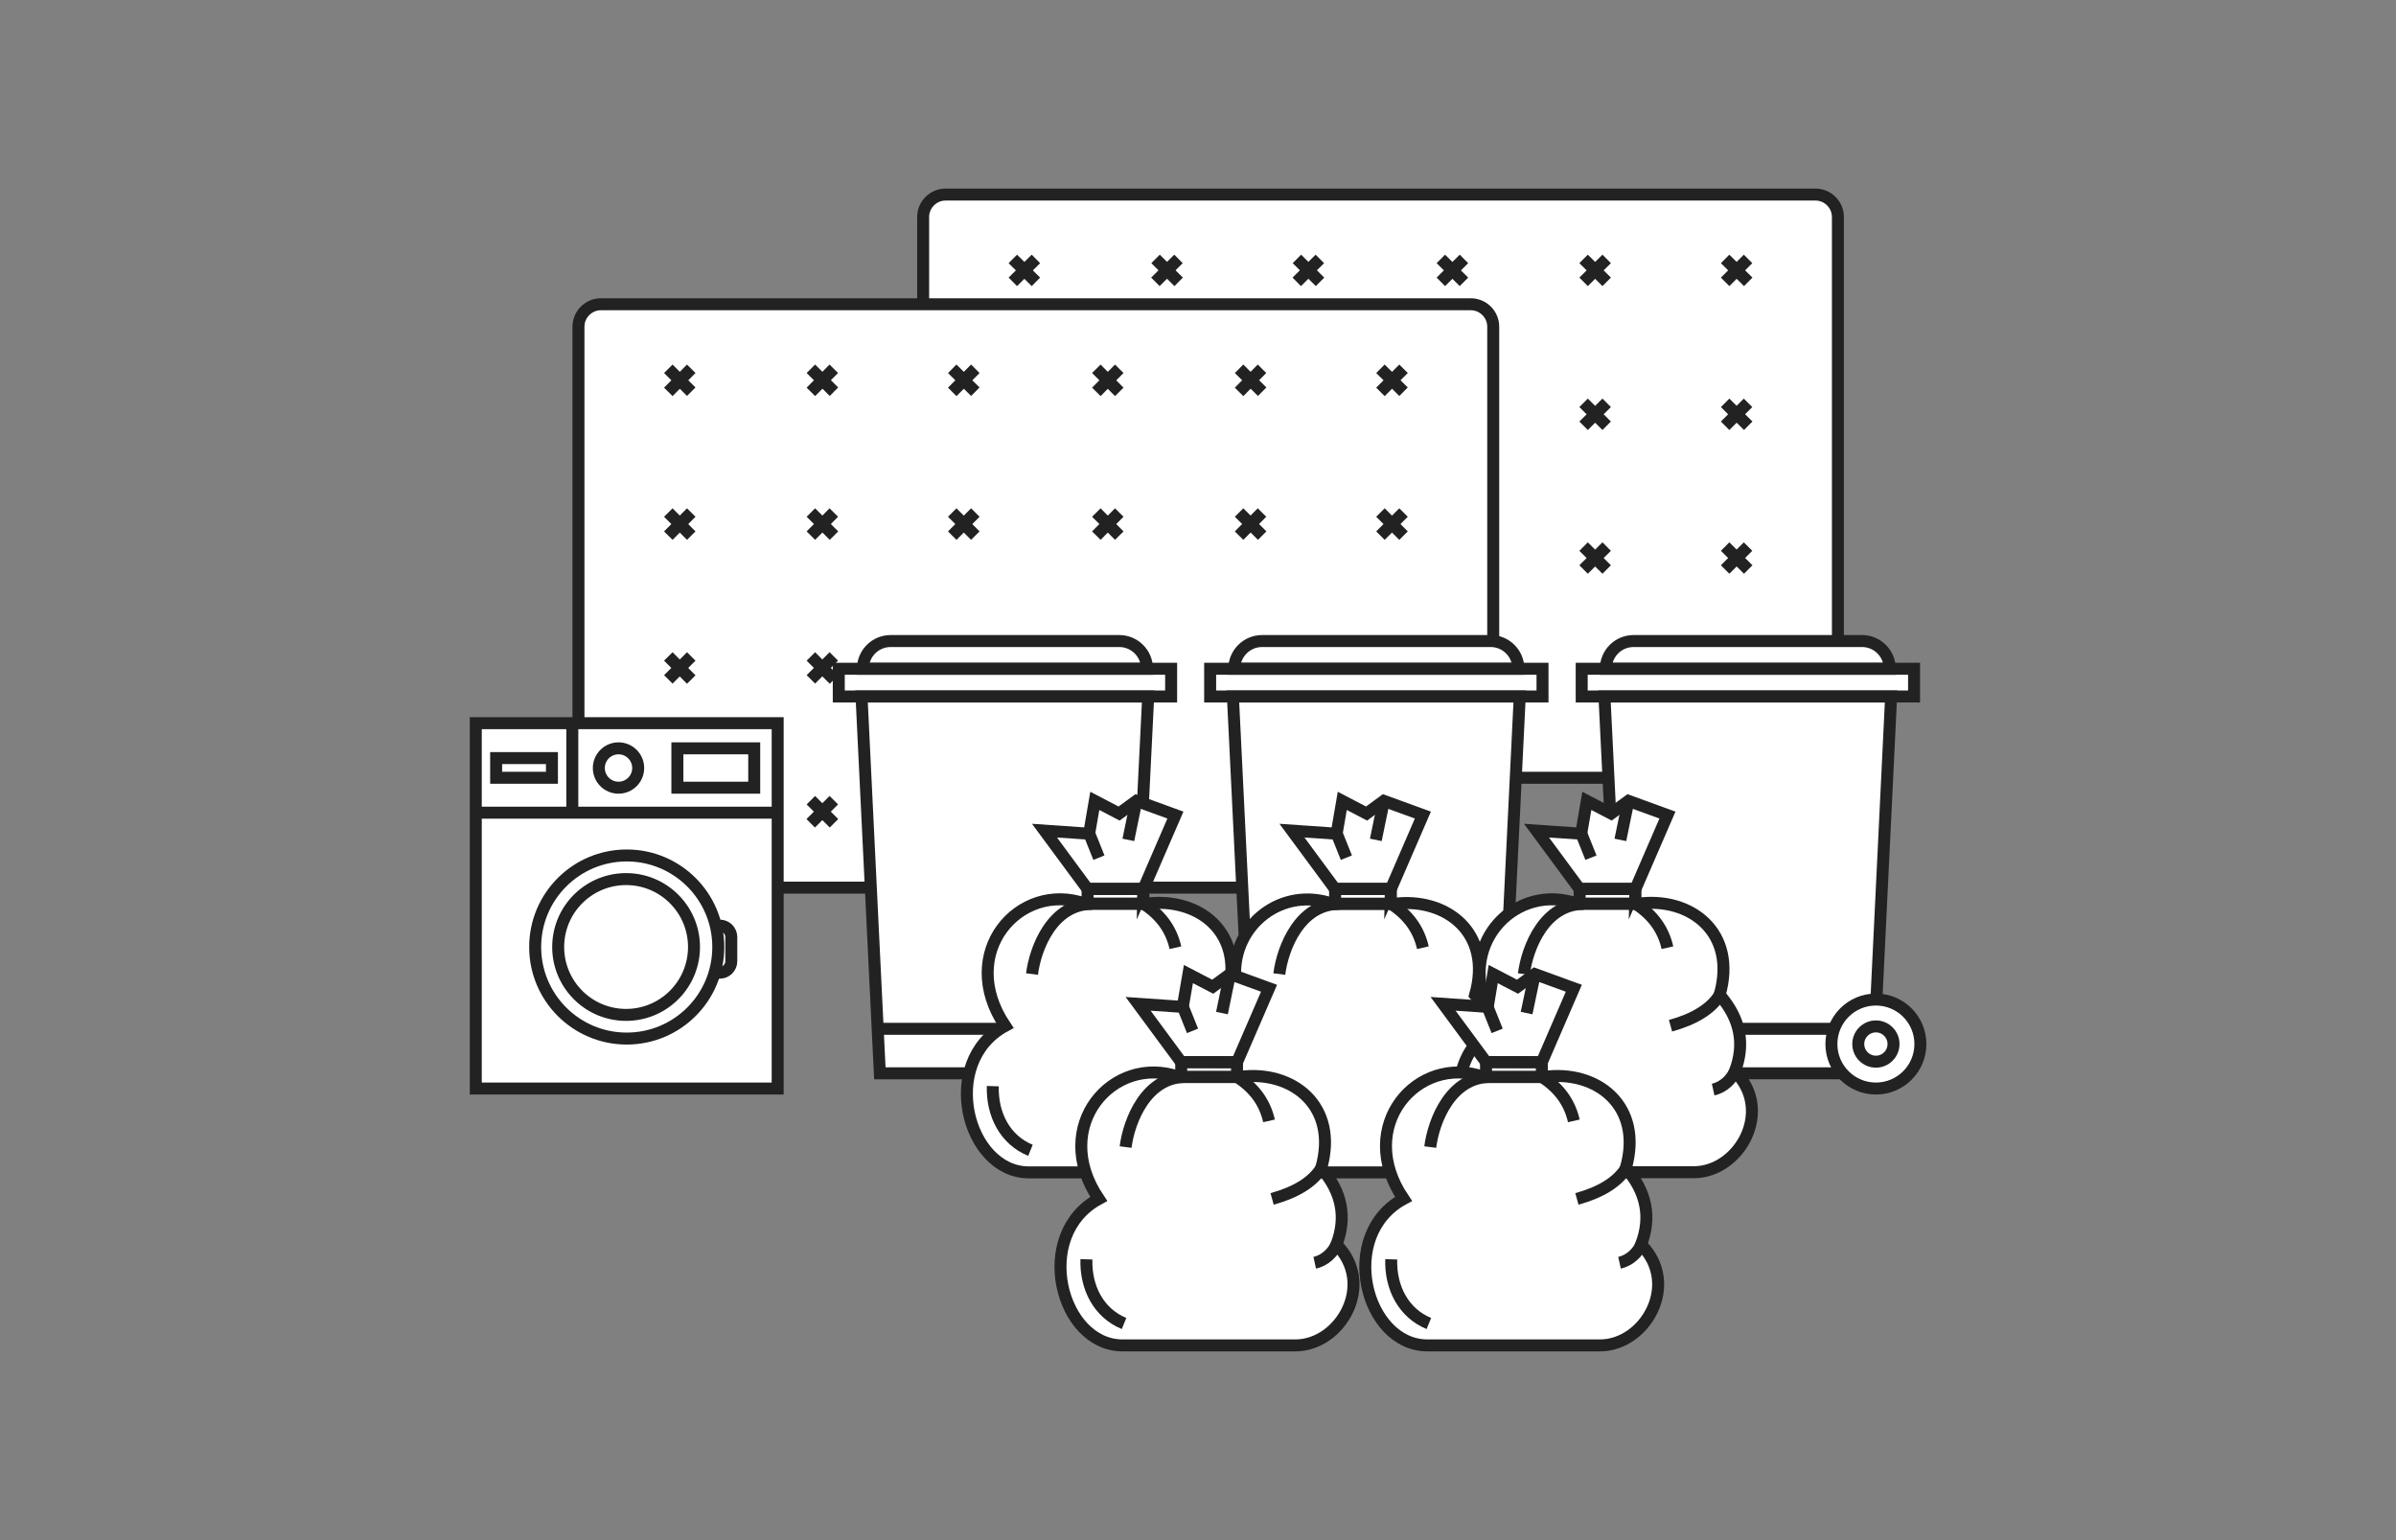 <svg enable-background="new 0 0 1400 900" viewBox="0 0 1400 900" xmlns="http://www.w3.org/2000/svg"><rect x="0" y="0" width="1400" height="900" fill="#808080" stroke="none"/><path d="m1096.4 584.1 8.6-177.1h13.3v-16.2h-14.1c0-8.9-7.2-16.2-16.2-16.2h-14.2v-247.8c0-7.2-5.9-13.1-13.1-13.1h-508.2c-7.2 0-13.1 5.9-13.1 13.1v51.1h-188.3c-7.2 0-13.1 5.9-13.1 13.1v231.7h-60v213.5h176.4v-117.3h54.5l5.3 108.3h51.4l1.4-2.2c-7.8 26.6 8 60.2 34.3 60.2h33.1c1.7 5.1 4.2 10.3 7.7 15.6-38.8 21-22.5 85.6 13.9 85.6h101c26.5 0 47-35.9 24-58.9 5.8-15 3.5-29.1-6.8-42.2h38.3c1.7 5.1 4.2 10.3 7.7 15.6-38.8 21-22.5 85.6 13.9 85.6h101c26.5 0 47-35.9 24-58.9 5.8-15 3.5-29.1-6.8-42.2h37.6c26.5 0 47-35.9 24-58.9h62c4.8 6 12.1 9.9 20.4 9.9 14.3 0 26-11.6 26-26-.3-14.6-11.7-26.1-25.9-26.3zm-516.3 20.3 5.2-8.1c.6 1.1 1.3 2.1 2 3.2-2.7 1.5-5.1 3.1-7.2 4.9zm55.4-76.2h-1.4c-1.4-.5-2.8-.9-4.2-1.3l5.1-8 .5.6zm86.7 33.5h-2.9c-2.6-24-25-36.8-49.7-33.5h-1.5v-8.6l.3-.6h57.5l1.3 27.1.7-.1c-2.8 4.7-4.8 10-5.7 15.7zm159.2-27.5v-.3h.4c-.2.1-.3.2-.4.3zm60-58.8-14.2-7.4-3.3 19.2-26.1-1.8 25.1 34v8.6h-1.4c-14.7-5.2-29.1-2.3-39.8 5.7l3.9-79.3h54.1l1 19.8 1.1.8zm154.7 108.7v-.2l.3.2c-.1.1-.2.1-.3 0z" fill="#fff"/><g stroke="#222" stroke-miterlimit="10" stroke-width="7"><path d="m539.4 177.9v-51.1c0-7.2 5.9-13.1 13.1-13.1h508.3c7.2 0 13.1 5.9 13.1 13.1v247.9" fill="none"/><path d="m939.8 454.5h-54.1" fill="none"/><path d="m591.8 151.3 13.5 13.4" fill="none"/><path d="m605.3 151.3-13.5 13.4" fill="none"/><path d="m675.2 151.3 13.5 13.4" fill="none"/><path d="m688.6 151.3-13.5 13.4" fill="none"/><path d="m757.8 151.3 13.5 13.4" fill="none"/><path d="m771.2 151.3-13.5 13.4" fill="none"/><path d="m841.9 151.3 13.5 13.4" fill="none"/><path d="m855.4 151.3-13.5 13.4" fill="none"/><path d="m925.3 151.3 13.5 13.4" fill="none"/><path d="m938.8 151.3-13.5 13.4" fill="none"/><path d="m1008 151.3 13.5 13.4" fill="none"/><path d="m1021.4 151.3-13.4 13.4" fill="none"/><path d="m925.3 319.4 13.5 13.4" fill="none"/><path d="m938.8 319.4-13.5 13.4" fill="none"/><path d="m1008 319.4 13.5 13.4" fill="none"/><path d="m1021.4 319.4-13.4 13.4" fill="none"/><path d="m925.3 235.4 13.5 13.4" fill="none"/><path d="m938.8 235.4-13.5 13.4" fill="none"/><path d="m1008 235.4 13.5 13.4" fill="none"/><path d="m1021.4 235.4-13.4 13.4" fill="none"/><path d="m508.9 518.7h-54.5" fill="none"/><path d="m725.9 518.7h-57.8" fill="none"/><path d="m338 422.6v-231.7c0-7.2 5.9-13.1 13.1-13.1h508.3c7.2 0 13.1 5.9 13.1 13.1v183.7" fill="none"/><path d="m390.5 215.5 13.4 13.4" fill="none"/><path d="m403.9 215.5-13.4 13.5" fill="none"/><path d="m473.8 215.5 13.5 13.4" fill="none"/><path d="m487.2 215.5-13.4 13.5" fill="none"/><path d="m556.4 215.5 13.5 13.4" fill="none"/><path d="m569.9 215.5-13.5 13.5" fill="none"/><path d="m640.6 215.5 13.4 13.5" fill="none"/><path d="m654 215.5-13.4 13.5" fill="none"/><path d="m724 215.5 13.5 13.4" fill="none"/><path d="m737.4 215.5-13.4 13.5" fill="none"/><path d="m806.6 215.5 13.5 13.4" fill="none"/><path d="m820.1 215.5-13.5 13.5" fill="none"/><path d="m390.5 383.6 13.4 13.5" fill="none"/><path d="m403.9 383.6-13.4 13.4" fill="none"/><path d="m473.8 383.6 13.5 13.5" fill="none"/><path d="m487.2 383.6-13.4 13.4" fill="none"/><path d="m390.5 299.5 13.4 13.5" fill="none"/><path d="m403.9 299.5-13.4 13.5" fill="none"/><path d="m473.8 299.5 13.5 13.5" fill="none"/><path d="m487.2 299.5-13.4 13.5" fill="none"/><path d="m556.4 299.5 13.5 13.5" fill="none"/><path d="m569.9 299.5-13.5 13.5" fill="none"/><path d="m640.6 299.5 13.4 13.5" fill="none"/><path d="m654 299.5-13.4 13.5" fill="none"/><path d="m724 299.5 13.5 13.5" fill="none"/><path d="m737.4 299.5-13.4 13.5" fill="none"/><path d="m806.6 299.5 13.5 13.5" fill="none"/><path d="m820.1 299.5-13.5 13.5" fill="none"/><path d="m473.8 467.6 13.5 13.5" fill="none"/><path d="m487.2 467.6-13.5 13.5" fill="none"/><path d="m565.5 627.2h-51.4l-10.7-220.2h167.5l-3 60.6" fill="none"/><path d="m583.2 601.2h-70.3" fill="#fff"/><path d="m490.1 390.8h194.2v16.2h-194.2z" fill="none"/><path d="m520.4 374.6h133.6c8.9 0 16.2 7.2 16.2 16.2h-166c0-8.9 7.2-16.2 16.2-16.2z" fill="none"/><path d="m278 422.6h176.4v213.5h-176.4z" fill="none"/><path d="m278 474.9h176.4" fill="none"/><path d="m334.4 422.6v52.3" fill="none"/><path d="m395.8 437.3h44.9v23h-44.9z" fill="none"/><circle cx="361.4" cy="448.8" fill="none" r="11.5"/><circle cx="366.2" cy="553.4" fill="none" r="53.5"/><ellipse cx="366.2" cy="553.4" fill="none" rx="39.7" ry="39.7" transform="matrix(.033 -.999 .999 .033 -199.099 900.961)"/><path d="m418.2 540.9h2.4c3.7 0 6.7 3 6.7 6.7v14.1c0 3.7-3 6.7-6.7 6.7h-2.4" fill="none"/><path d="m289.9 443h32.6v11.5h-32.6z" fill="none"/><path d="m727.2 546-6.8-139h167.6l-6.2 126.9" fill="none"/><path d="m707.1 390.8h194.2v16.2h-194.2z" fill="none"/><path d="m737.4 374.6h133.6c8.9 0 16.2 7.2 16.2 16.2h-166c0-8.9 7.3-16.2 16.2-16.2z" fill="none"/><path d="m940.8 474.3-3.3-67.3h167.5l-8.6 177.2" fill="none"/><path d="m1076.5 627.2h-62.8" fill="none"/><circle cx="1096.1" cy="610.1" fill="none" r="26"/><circle cx="1096.1" cy="610.1" fill="none" r="10.3"/><path d="m1070.1 601.2h-54.4" fill="none"/><path d="m924.2 390.8h194.2v16.2h-194.2z" fill="none"/><path d="m954.5 374.6h133.5c8.9 0 16.2 7.2 16.2 16.2h-165.9c0-8.9 7.2-16.2 16.2-16.2z" fill="none"/><path d="m721.7 570.3c-1.1-30.2 27.5-52.5 57-42.1h35.5c30.8-4.1 58.1 16.9 47.7 53.3 1.5 1.7 2.9 3.5 4.1 5.2" fill="none"/><path d="m812.3 685.1h-42.1" fill="none"/><path d="m812.7 519.5 18.7-43.2-22.8-8.3-10.1 7.4-14.2-7.4-3.3 19.2-26.1-1.8 25.1 34h32.7z" fill="none"/><path d="m780.1 519.5h32.6v8.6h-32.6z" fill="none"/><path d="m782.6 528.2c-23 0-33.1 25.4-35.1 41" fill="none"/><path d="m831.4 553.8c-2.4-10.6-8.5-19.2-18.7-25.7" fill="none"/><path d="m786.7 501.2-5.6-14" fill="none"/><path d="m808.6 468-4.7 22.8" fill="none"/><path d="m853.9 626.8c1.4-5.5 3.7-10.8 7.2-15.4" fill="none"/><path d="m868.8 588.6c-16.4-38.6 17.6-72.9 52.8-60.5h35.5c30.8-4.2 58.1 16.9 47.7 53.3 12.1 13.8 15 28.7 8.9 44.7 23 23 2.5 58.9-24 58.9h-41.4" fill="none"/><path d="m955.6 519.5 18.7-43.2-22.8-8.3-10.1 7.4-14.2-7.4-3.3 19.2-26.1-1.8 25.1 34h32.7z" fill="none"/><path d="m1004.8 581.5c-5 8-14.6 14-28.7 17.9" fill="none"/><path d="m1013.7 626.2c-2 4.2-6.3 9.1-12.7 10.5" fill="none"/><path d="m923 519.5h32.6v8.6h-32.6z" fill="none"/><path d="m925.5 528.2c-23 0-33.1 25.4-35.1 41" fill="none"/><path d="m974.3 553.8c-2.4-10.6-8.5-19.2-18.7-25.7" fill="none"/><path d="m929.6 501.2-5.6-14" fill="none"/><path d="m951.5 468-4.7 22.8" fill="none"/><path d="m688.8 629.3h35.5c30.8-4.2 58 16.9 47.7 53.3 12.1 13.8 15 28.7 8.9 44.7 23 23 2.5 58.9-24 58.9h-101c-36.4 0-52.7-64.6-13.9-85.6-28.7-42.5 8.3-84.9 46.8-71.3z" fill="none"/><path d="m722.8 620.7 18.7-43.2-22.8-8.3-10.1 7.4-14.2-7.4-3.3 19.2-26.1-1.8 25.1 34z" fill="none"/><path d="m634.8 735.9c-.5 16.7 7.3 31.5 22 37.5" fill="none"/><path d="m772 682.7c-5 8-14.6 14-28.7 17.9" fill="none"/><path d="m780.9 727.4c-2 4.2-6.3 9.1-12.7 10.5" fill="none"/><path d="m690.2 620.7h32.6v8.7h-32.6z" fill="none"/><path d="m692.8 629.3c-23 0-33.1 25.4-35.1 41" fill="none"/><path d="m741.5 655c-2.4-10.6-8.5-19.2-18.7-25.7" fill="none"/><path d="m696.8 602.4-5.6-14" fill="none"/><path d="m718.7 569.2-4.7 22.8" fill="none"/><path d="m866.8 629.3h35.5c30.8-4.2 58 16.9 47.7 53.3 12.1 13.8 15 28.7 8.9 44.7 23 23 2.5 58.9-24 58.9h-100.9c-36.4 0-52.7-64.6-13.9-85.6-28.8-42.5 8.2-84.9 46.7-71.3z" fill="none"/><path d="m900.9 620.7 18.7-43.2-22.8-8.3-10.1 7.4-14.2-7.4-3.2 19.2-26.1-1.8 25.1 34z" fill="none"/><path d="m812.9 735.9c-.5 16.7 7.3 31.5 22 37.5" fill="none"/><path d="m950.1 682.7c-5 8-14.6 14-28.7 17.9" fill="none"/><path d="m959 727.4c-2 4.2-6.3 9.1-12.7 10.5" fill="none"/><path d="m868.3 620.7h32.6v8.7h-32.6z" fill="none"/><path d="m870.8 629.3c-23 0-33.1 25.4-35.1 41" fill="none"/><path d="m919.6 655c-2.4-10.6-8.5-19.2-18.7-25.7" fill="none"/><path d="m874.8 602.4-5.6-14" fill="none"/><path d="m896.8 569.2-4.8 22.8" fill="none"/><path d="m634.3 685.1h-33.1c-36.4 0-52.7-64.6-13.9-85.6-28.7-42.7 8.3-85 46.8-71.4h35.5c26.9-3.6 51.2 12 49.9 40.4" fill="none"/><path d="m668.1 519.5 18.7-43.2-22.8-8.3-10.1 7.4-14.2-7.4-3.3 19.2-26.1-1.8 25.1 34h32.7z" fill="none"/><path d="m580.1 634.7c-.5 16.7 7.3 31.5 22 37.5" fill="none"/><path d="m635.5 519.5h32.6v8.6h-32.6z" fill="none"/><path d="m638.1 528.2c-23 0-33.1 25.4-35.1 41" fill="none"/><path d="m686.8 553.8c-2.4-10.6-8.5-19.2-18.7-25.7" fill="none"/><path d="m642.1 501.2-5.6-14" fill="none"/><path d="m664 468-4.7 22.8" fill="none"/></g></svg>